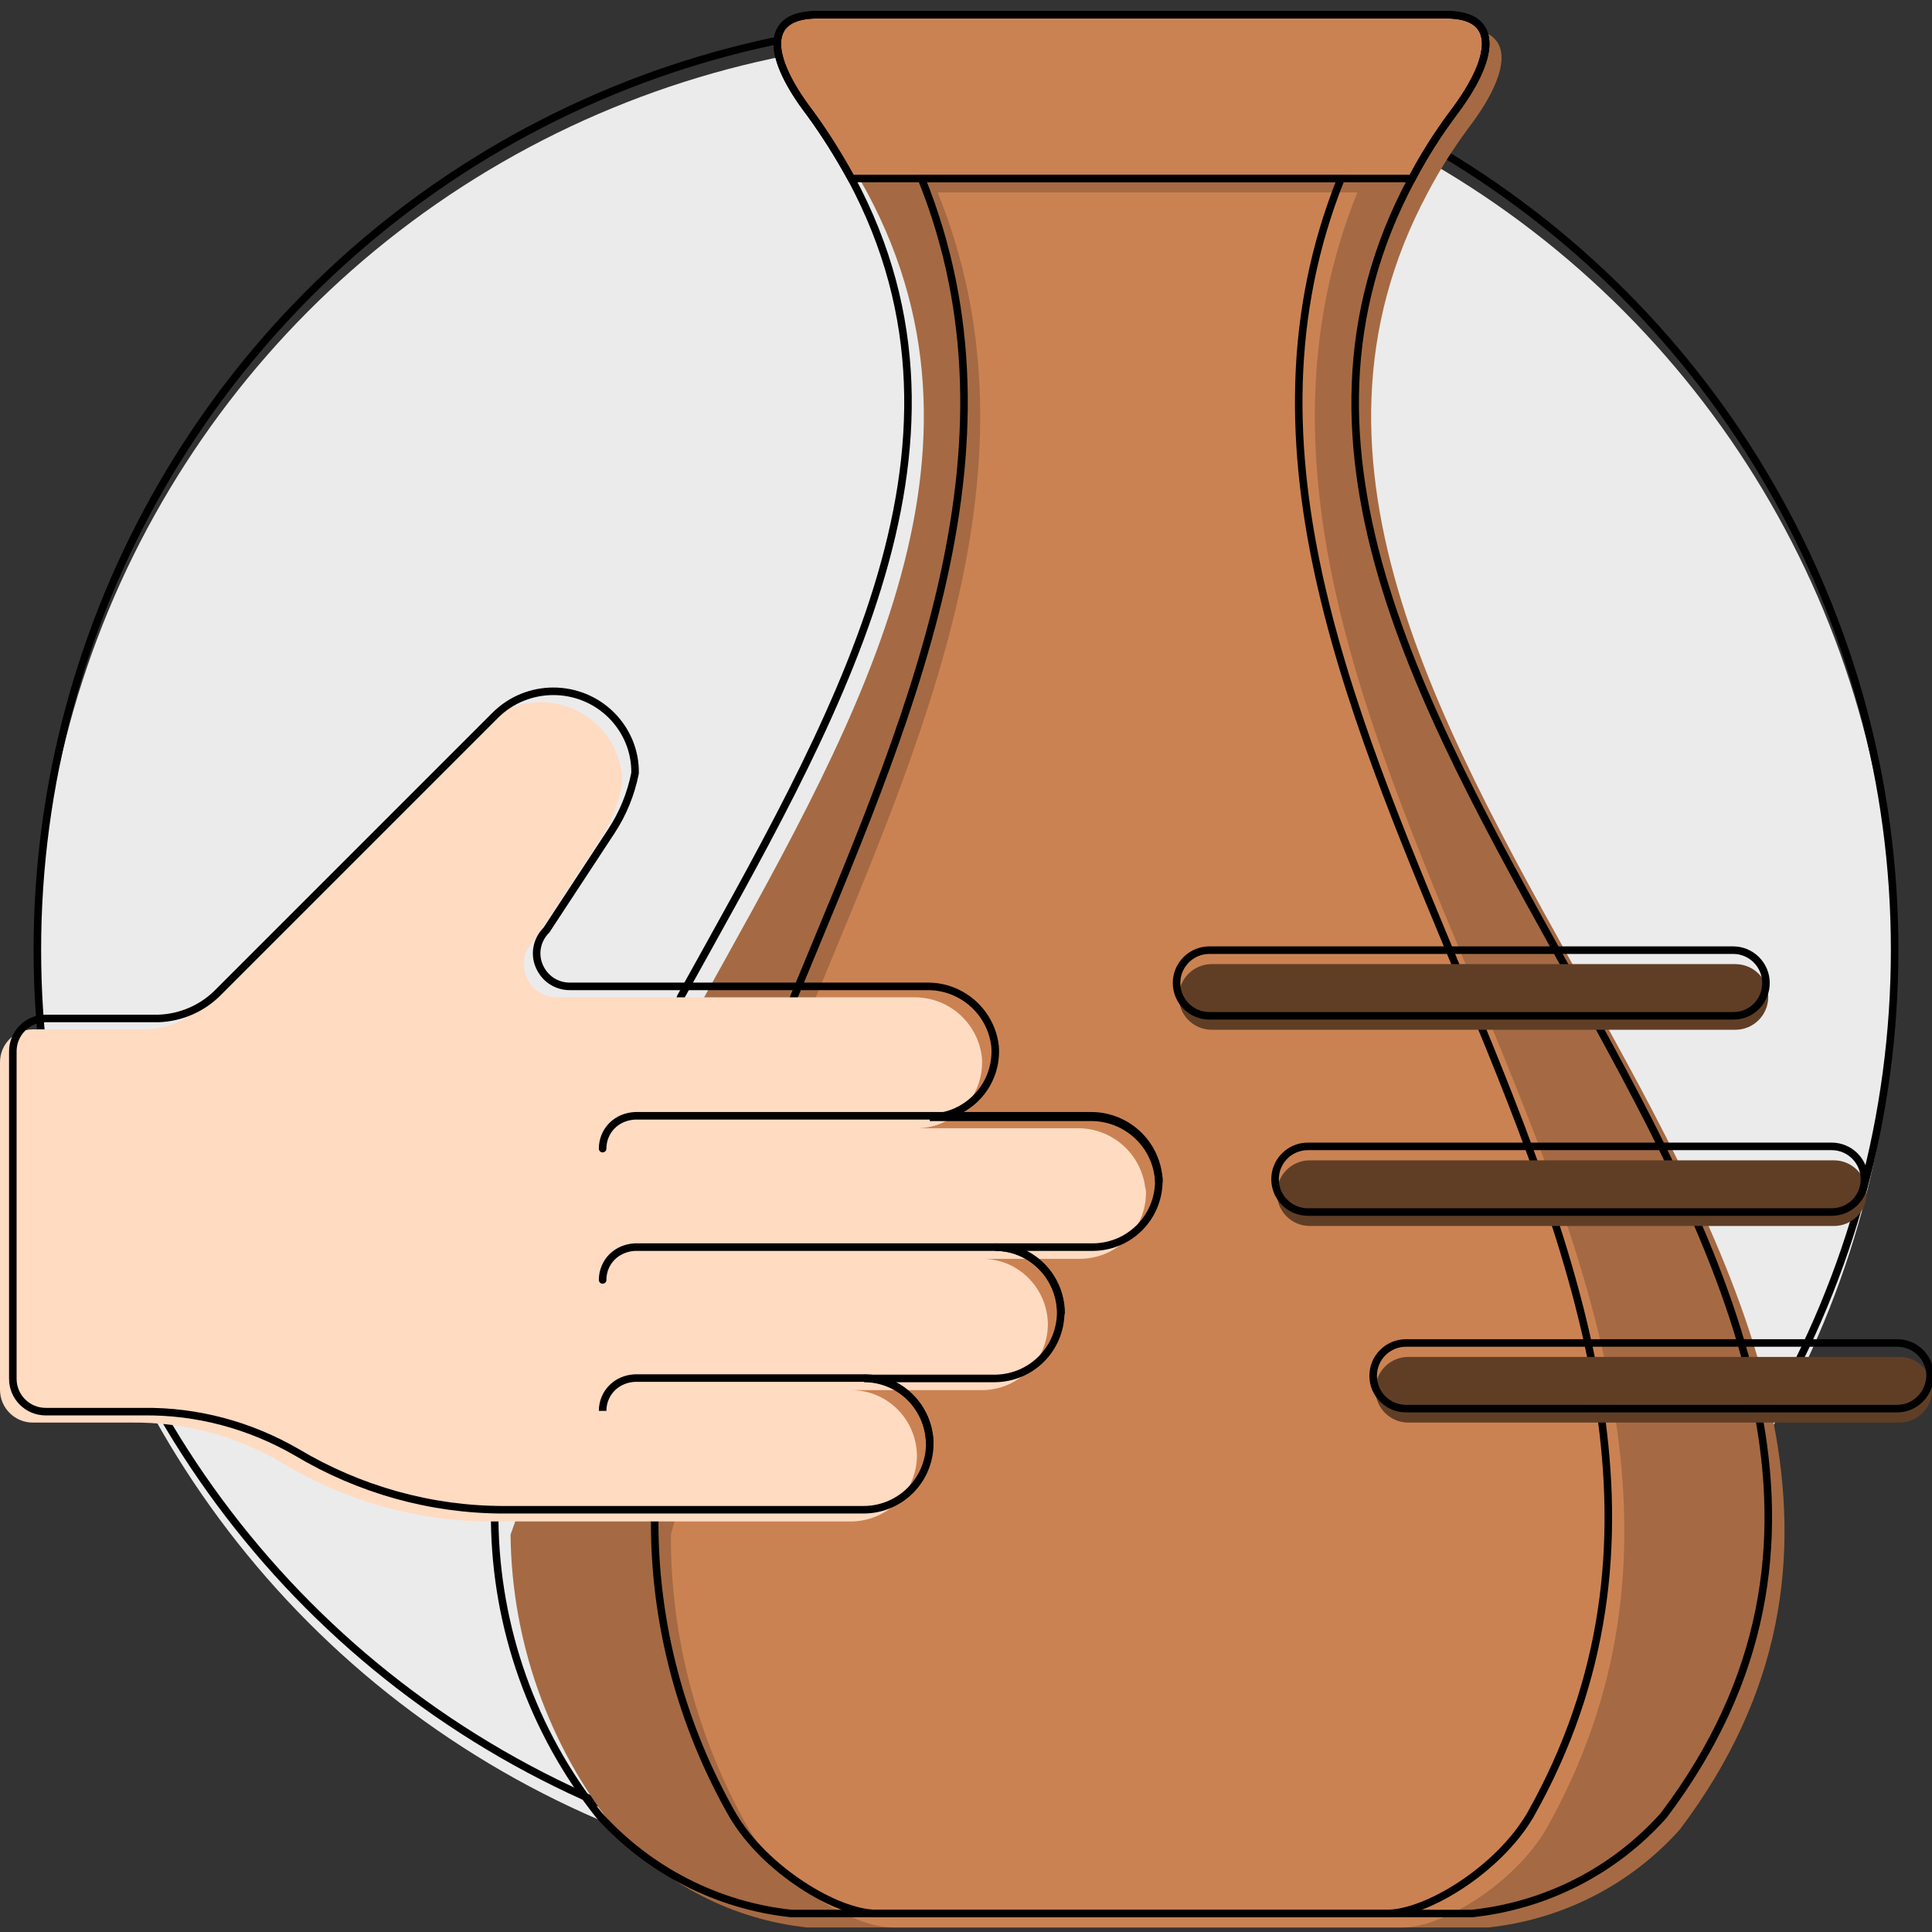 <?xml version="1.0" encoding="utf-8"?>
<!-- Generator: Adobe Illustrator 23.1.0, SVG Export Plug-In . SVG Version: 6.00 Build 0)  -->
<svg version="1.1" id="Layer_1" xmlns="http://www.w3.org/2000/svg" xmlns:xlink="http://www.w3.org/1999/xlink" x="0px" y="0px"
	 viewBox="0 0 512 512" style="enable-background:new 0 0 512 512;" xml:space="preserve">
<rect x="0" y="0" width="512" height="512" fill="#333333" stroke="none"/>
<style type="text/css">
	.st0{fill:#EBEBEB;}
	.st1{fill:none;stroke:#000000;stroke-width:2;stroke-miterlimit:10;}
	.st2{fill:#A56A43;}
	.st3{fill:#CB8252;}
	.st4{fill:#FFDBC2;}
	.st5{fill:none;stroke:#000000;stroke-width:2;stroke-linecap:round;stroke-linejoin:round;stroke-miterlimit:10;}
	.st6{fill:#603E26;}
</style>
<circle class="st0" cx="256" cy="256.2" r="246.1"/>
<circle class="st1" cx="256" cy="251.7" r="246.1"/>
<path id="Shape" class="st2" d="M445.2,484.8c-13.1,14.7-31.2,23.9-50.8,26H213.9c-19.6-2.1-37.7-11.4-50.9-26
	c-17.6-22.2-27.4-49.7-27.7-78.1l49.3-138.8c40-72.3,84-144.7,45.2-216.9c-3.3-6-6.9-11.8-11-17.4c-11-14.4-12.6-26,2-26h166.6
	c14.5,0,12.9,11.6,2,26c-4.1,5.5-7.8,11.3-11,17.4C300.8,195.6,554.3,340.2,445.2,484.8z"/>
<path class="st3" d="M409.7,484.8c-8.5,14.4-27.4,26-38,26H236.6c-10.6,0-29.6-11.6-38.1-26c-13.6-23.8-20.8-50.7-20.7-78.1
	l36.9-138.8c29.9-72.3,62.9-144.7,33.8-216.9h111.2C301.6,195.6,491.4,340.2,409.7,484.8z"/>
<path class="st3" d="M385.2,29.9c-4.1,5.5-7.8,11.3-11,17.4H225.6c-3.3-6-6.9-11.8-11-17.4c-11-14.4-12.6-26,2-26h166.6
	C397.7,3.8,396.1,15.5,385.2,29.9L385.2,29.9z"/>
<path id="Shape_1_" class="st1" d="M440.9,481.1c-13.1,14.7-31.2,23.9-50.8,26H209.7c-19.6-2.1-37.7-11.4-50.9-26
	c-17.6-22.2-27.4-49.7-27.7-78.1l49.3-138.8c40-72.3,84-144.7,45.2-216.9c-3.3-6-6.9-11.8-11-17.4c-11-14.4-12.6-26,2-26h166.6
	c14.5,0,12.9,11.6,2,26c-4.1,5.5-7.8,11.3-11,17.4C296.5,191.9,550,336.6,440.9,481.1z"/>
<path class="st1" d="M405.5,481.1c-8.5,14.4-27.4,26-38,26H232.3c-10.6,0-29.6-11.6-38.1-26c-13.6-23.8-20.8-50.7-20.7-78.1
	l36.9-138.8c29.9-72.3,62.9-144.7,33.8-216.9h111.2C297.4,191.9,487.1,336.6,405.5,481.1z"/>
<path class="st1" d="M385.2,29.9c-4.1,5.5-7.8,11.3-11,17.4H225.6c-3.3-6-6.9-11.8-11-17.4c-11-14.4-12.6-26,2-26h166.6
	C397.7,3.8,396.1,15.5,385.2,29.9L385.2,29.9z"/>
<path class="st4" d="M303.7,316.2c-0.1,9.6-7.8,17.3-17.4,17.4h-26c9.6,0,17.3,7.8,17.4,17.4c-0.1,9.6-7.8,17.3-17.4,17.4h-34.7
	c9.6,0,17.3,7.8,17.4,17.4c-0.1,9.6-7.8,17.3-17.4,17.4h-95.5c-19.3,0-38.2-5.3-54.8-15.2C63,380.6,49,376.8,34.6,377H8.7
	c-4.8,0-8.7-3.9-8.7-8.7v-86.8c0-4.8,3.9-8.7,8.7-8.7h29.9c6.1-0.2,11.9-2.8,16.1-7.2l73.2-73.2c8.5-8.4,22.2-8.4,30.7,0
	c4.1,4.1,6.4,9.6,6.3,15.4c-1.1,5.5-3.2,10.7-6.3,15.4l-17.2,26.2c-2.5,2.5-3.3,6.2-1.9,9.5s4.5,5.4,8.1,5.4H242
	c9.2-0.2,17.1,6.6,18.2,15.8c0.4,4.8-1.2,9.6-4.5,13.2c-3.3,3.6-7.9,5.7-12.8,5.7h42.4c9.2-0.2,17.1,6.6,18.2,15.8
	C303.7,315.2,303.7,315.7,303.7,316.2L303.7,316.2z"/>
<path class="st1" d="M307.1,313.1c-0.1,9.6-7.8,17.3-17.4,17.4h-26c9.6,0,17.3,7.8,17.4,17.4c-0.1,9.6-7.8,17.3-17.4,17.4H229
	c9.6,0,17.3,7.8,17.4,17.4c-0.1,9.6-7.8,17.3-17.4,17.4h-95.5c-19.3,0-38.2-5.3-54.8-15.2c-12.4-7.2-26.5-11-40.8-10.8H12.1
	c-4.8,0-8.7-3.9-8.7-8.7v-86.8c0-4.8,3.9-8.7,8.7-8.7h29.9c6.1-0.2,11.9-2.8,16.1-7.2l73.2-73.2c8.5-8.4,22.2-8.4,30.7,0
	c4.1,4.1,6.4,9.6,6.3,15.4c-1.1,5.5-3.2,10.7-6.3,15.4l-17.2,26.2c-2.5,2.5-3.3,6.2-1.9,9.5c1.4,3.3,4.5,5.4,8.1,5.4h94.5
	c9.2-0.2,17.1,6.6,18.2,15.8c0.4,4.8-1.2,9.6-4.5,13.2c-3.3,3.6-7.9,5.7-12.8,5.7h42.4c9.2-0.2,17.1,6.6,18.2,15.8
	C307.1,312.1,307.1,312.6,307.1,313.1L307.1,313.1z"/>
<path class="st5" d="M159.7,339.2c0-2.3,0.9-4.5,2.5-6.1c1.6-1.6,3.8-2.5,6.1-2.6h95.5c9.6,0,17.3,7.8,17.4,17.4"/>
<path class="st1" d="M159.7,373.9c0-2.3,0.9-4.5,2.5-6.1c1.6-1.6,3.8-2.5,6.1-2.6H229c9.6,0,17.3,7.8,17.4,17.4h0"/>
<path class="st5" d="M159.7,304.4c0-2.3,0.9-4.5,2.5-6.1s3.8-2.5,6.1-2.6h120.5c9.2-0.2,17.1,6.6,18.2,15.8c0.1,0.5,0.1,1,0.1,1.6h0
	"/>
<g>
	<path class="st6" d="M503.3,377H373.2c-4.8,0-8.7-3.9-8.7-8.7c0-4.8,3.9-8.7,8.7-8.7h130.2c4.8,0,8.7,3.9,8.7,8.7
		C512,373.1,508.1,377,503.3,377z"/>
	<path class="st6" d="M486,324.9H347.1c-4.8,0-8.7-3.9-8.7-8.7s3.9-8.7,8.7-8.7H486c4.8,0,8.7,3.9,8.7,8.7S490.8,324.9,486,324.9z"
		/>
	<path class="st6" d="M459.9,272.9H321.1c-4.8,0-8.7-3.9-8.7-8.7c0-4.8,3.9-8.7,8.7-8.7h138.8c4.8,0,8.7,3.9,8.7,8.7
		C468.6,269,464.7,272.9,459.9,272.9z"/>
</g>
<g>
	<path class="st1" d="M502.8,373.3H372.6c-4.8,0-8.7-3.9-8.7-8.7c0-4.8,3.9-8.7,8.7-8.7h130.2c4.8,0,8.7,3.9,8.7,8.7
		C511.4,369.4,507.5,373.3,502.8,373.3z"/>
	<path class="st1" d="M485.4,321.2H346.6c-4.8,0-8.7-3.9-8.7-8.7c0-4.8,3.9-8.7,8.7-8.7h138.8c4.8,0,8.7,3.9,8.7,8.7
		C494.1,317.4,490.2,321.2,485.4,321.2z"/>
	<path class="st1" d="M459.4,269.2H320.5c-4.8,0-8.7-3.9-8.7-8.7c0-4.8,3.9-8.7,8.7-8.7h138.8c4.8,0,8.7,3.9,8.7,8.7
		C468,265.3,464.2,269.2,459.4,269.2z"/>
</g>
</svg>
